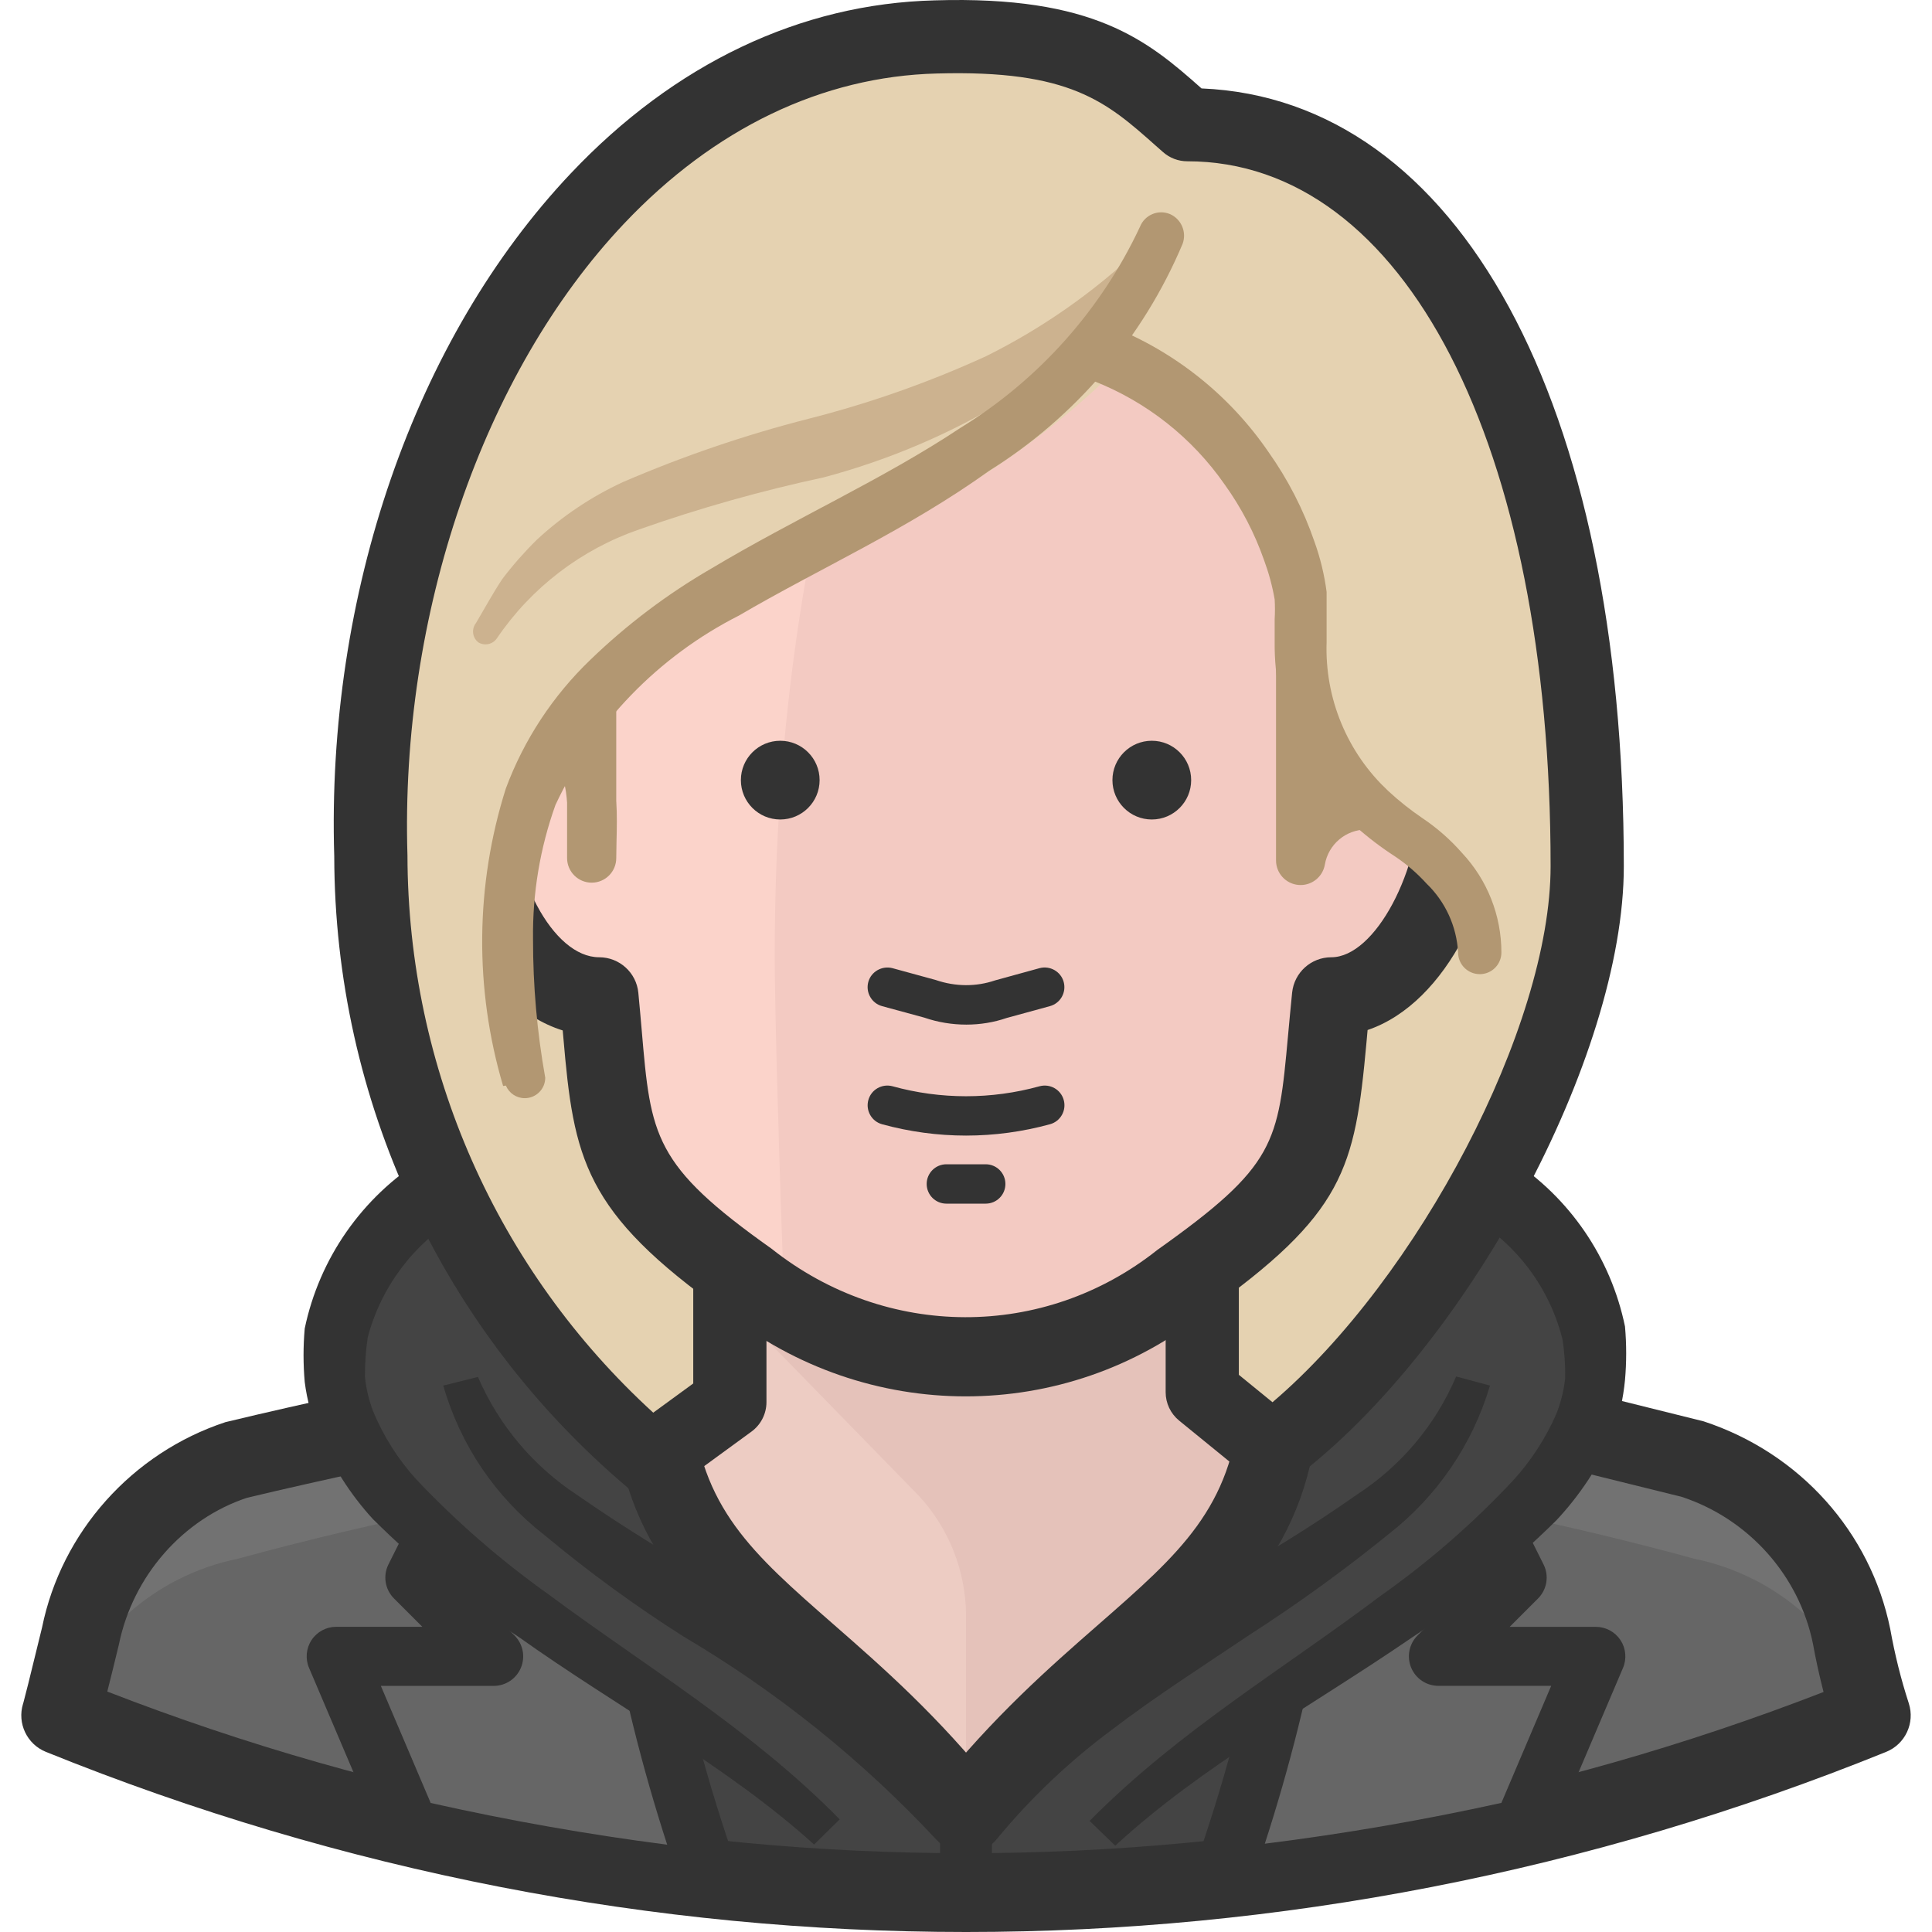 <?xml version="1.0" encoding="iso-8859-1"?>
<!-- Generator: Adobe Illustrator 19.0.0, SVG Export Plug-In . SVG Version: 6.00 Build 0)  -->
<svg version="1.1" id="Capa_1" xmlns="http://www.w3.org/2000/svg" xmlns:xlink="http://www.w3.org/1999/xlink" x="0px" y="0px"
	 viewBox="0 0 511.991 511.991" style="enable-background:new 0 0 511.991 511.991;" xml:space="preserve">
<path style="fill:#444444;" d="M256.007,282.472c-83.454,0-168.89,22.533-164.508,78.447c3.442,44.439,90.235,86.27,128.415,125.181
	H292.1c38.284-38.702,125.181-80.533,128.415-125.181C424.896,305.004,339.461,282.368,256.007,282.472z"/>
<path style="fill:#EDCCC3;" d="M490.721,428.412c-4.392-20.957-20.77-37.335-41.727-41.727l-97.432-20.863
	c-10.432-2.399-21.907-4.277-32.964-5.842v-51.428H193.416v50.803c-11.579,1.565-23.158,3.547-34.633,6.05L63.02,386.268
	c-20.957,4.392-37.335,20.77-41.727,41.727l-5.216,20.863c2.921,2.295,100.666,52.159,239.93,52.159s237.009-49.968,239.93-52.159
	L490.721,428.412z"/>
<path style="fill:#EFD2CB;" d="M167.337,392.735l-6.885,1.46c-16.899,3.547-33.173,7.094-47.673,10.432
	c-14.698-5.644-29.084-12.08-43.083-19.299l90.756-19.716c10.432-2.399,21.907-4.277,32.964-5.842v1.252
	C193.406,376.462,182.484,389.741,167.337,392.735z"/>
<path style="fill:#E5C2BA;" d="M256.007,427.89v73.648c139.264,0,237.009-49.968,239.93-52.159l-5.216-20.863
	c-4.392-20.957-20.77-37.335-41.727-41.727l-97.432-20.863c-10.432-2.399-21.907-4.277-32.964-5.842v-51.533H193.416v36.511
	l50.072,51.324C251.427,404.961,255.892,416.196,256.007,427.89z"/>
<path style="fill:#E9C7BE;" d="M344.676,392.735l6.885,1.46c16.899,3.547,33.173,7.094,47.673,10.432
	c14.698-5.644,29.084-12.08,43.083-19.299l-90.756-19.716c-10.432-2.399-21.907-4.277-32.964-5.842v1.252
	C318.597,376.462,329.519,389.741,344.676,392.735z"/>
<path style="fill:#727272;" d="M490.721,433.941c-4.486-22.001-20.404-39.912-41.727-46.943
	c-30.148-7.511-109.533-23.889-109.533-23.889c0.522,28.52-10.807,55.987-31.295,75.839c-17.734,14.917-52.159,41.727-52.159,41.727
	s-34.425-26.81-52.159-41.727c-20.519-19.914-31.859-47.454-31.295-76.047c0,0-57.583,12.309-109.533,24.097
	c-21.51,6.739-37.554,24.786-41.727,46.943c-4.694,19.194-5.112,20.863-5.216,20.863c153.889,62.277,325.971,62.277,479.86,0
	C495.937,454.804,495.937,453.239,490.721,433.941z"/>
<path style="fill:#333333;" d="M256.007,509.592c-82.275,0-164.55-15.856-242.861-47.537c-3.474-1.408-5.456-5.07-4.746-8.752
	c0.094-0.48,0.229-0.949,0.417-1.398c0.396-1.44,1.502-5.977,4.882-19.82c4.632-24.64,22.668-44.95,46.985-52.555
	c52.013-11.83,109.658-24.16,110.232-24.285c2.326-0.49,4.767,0.094,6.614,1.617c1.846,1.523,2.89,3.787,2.848,6.186
	c-0.511,26.319,10.025,51.94,28.917,70.279c13.175,11.068,36.636,29.522,46.713,37.408c10.087-7.897,33.632-26.424,47.131-37.784
	c18.454-17.901,28.99-43.438,28.5-69.705c-0.042-2.378,1.001-4.642,2.827-6.165c1.836-1.523,4.277-2.128,6.582-1.638
	c0.793,0.167,79.886,16.493,109.846,23.962c24.4,8.022,42.353,28.145,47.454,52.722c5.425,20.081,5.425,21.708,5.425,22.679
	c0,3.192-1.94,6.061-4.893,7.25C420.557,493.735,338.282,509.592,256.007,509.592z M25.319,450.068
	c149.09,58.522,312.451,58.48,461.531-0.063c-0.741-2.91-1.899-7.375-3.693-14.031c-0.052-0.156-0.083-0.313-0.125-0.48
	c-3.901-19.194-17.901-34.936-36.501-41.08c-23.158-5.748-77.779-17.223-99.519-21.75c-1.899,27.091-13.78,52.868-33.423,71.896
	c-18.047,15.209-52.451,42.009-52.795,42.28c-2.827,2.201-6.781,2.201-9.618,0c-0.344-0.261-34.748-27.07-52.388-41.915
	c-20.008-19.403-31.942-45.263-33.83-72.407c-18.308,3.954-60.88,13.186-100.228,22.105c-18.183,5.717-32.13,21.406-35.77,40.757
	C27.468,441.577,26.3,446.365,25.319,450.068z"/>
<path style="fill:#666666;" d="M448.994,413.077c-37.012-10.129-74.691-17.619-112.767-22.428
	c-4.131,18.621-13.937,35.489-28.061,48.299c-17.734,14.917-52.159,41.727-52.159,41.727s-34.425-26.81-52.159-41.727
	c-14.125-12.81-23.93-29.678-28.061-48.299c-38.076,4.809-75.755,12.299-112.767,22.428c-22.001,4.486-39.912,20.404-46.943,41.727
	c153.889,62.277,325.971,62.277,479.86,0C488.906,433.482,470.994,417.563,448.994,413.077z"/>
<path style="fill:#444444;" d="M188.2,497.783c45.065,5.007,90.547,5.007,135.613,0c11.809-33.987,19.779-69.183,23.784-104.943
	l-11.371-2.191c-4.131,18.621-13.937,35.489-28.061,48.299c-17.734,14.917-52.159,41.727-52.159,41.727s-34.425-26.81-52.159-41.727
	c-14.125-12.81-23.93-29.678-28.061-48.299l-11.371,1.46C168.328,428.12,176.308,463.567,188.2,497.783z"/>
<path style="fill:#333333;" d="M256.007,511.991c-82.609,0-165.218-15.908-243.842-47.736c-5.018-2.024-7.646-7.563-6.061-12.737
	c0.031-0.115,0.073-0.219,0.104-0.334c0.334-1.21,1.429-5.445,4.945-19.925c5.132-25.203,23.784-46.192,48.591-54.381
	c21.615-5.226,47.819-10.682,48.09-10.745l4.246,20.425c-0.25,0.063-26.173,5.456-46.64,10.369
	c-16.889,5.612-30.21,20.603-33.934,38.879c-1.189,4.893-2.18,9.003-3.077,12.466c147.014,57.072,307.799,57.124,454.824,0.115
	c-1.095-4.235-2.045-8.523-2.817-12.821c-3.682-18.036-17.004-33.016-34.727-38.879l-37.846-9.368l5.028-20.248l38.597,9.597
	c25.558,8.418,44.21,29.397,49.426,54.986c1.221,6.822,2.858,13.374,4.924,19.726c1.69,5.216-0.939,10.839-6.009,12.883
	C421.235,496.082,338.616,511.991,256.007,511.991z"/>
<path style="fill:#666666;" d="M108.502,484.535c26.278,6.082,52.889,10.609,79.698,13.561
	c-16.232-45.847-25.036-93.979-26.079-142.602h-20.863l-31.295,62.59l20.863,20.863H89.099L108.502,484.535z"/>
<path style="fill:#333333;" d="M188.2,505.909c-0.282,0-0.574-0.021-0.855-0.052c-26.966-2.952-54.089-7.573-80.606-13.707
	c-2.441-0.563-4.454-2.253-5.435-4.559l-19.403-45.587c-1.033-2.41-0.782-5.195,0.668-7.386c1.45-2.191,3.901-3.505,6.52-3.505
	h22.835l-7.511-7.511c-2.389-2.389-2.973-6.019-1.471-9.023l31.295-62.59c1.325-2.66,4.037-4.329,7-4.329H162.1
	c4.256,0,7.73,3.401,7.824,7.646c1.033,47.882,9.66,95.033,25.631,140.171c0.897,2.535,0.428,5.362-1.241,7.469
	C192.832,504.835,190.568,505.909,188.2,505.909z M114.135,477.796c20.665,4.642,41.685,8.356,62.674,11.058
	c-13.186-40.652-20.655-82.797-22.282-125.535h-8.439l-26.611,53.223l16.879,16.879c2.232,2.243,2.91,5.602,1.7,8.523
	c-1.21,2.921-4.068,4.83-7.229,4.83h-29.897L114.135,477.796z"/>
<path style="fill:#666666;" d="M403.511,484.535l19.403-45.587h-41.727l20.863-20.863l-31.295-62.59h-20.863
	c-1.085,48.518-9.879,96.546-26.079,142.289C350.612,494.935,377.223,490.512,403.511,484.535z"/>
<path style="fill:#333333;" d="M323.813,505.607c-2.389,0-4.642-1.085-6.144-2.973c-1.659-2.107-2.128-4.934-1.231-7.459
	c15.94-45.023,24.567-92.081,25.631-139.858c0.094-4.246,3.578-7.646,7.824-7.646h20.863c2.963,0,5.675,1.669,7,4.329l31.295,62.59
	c1.513,3.004,0.918,6.645-1.471,9.023l-7.511,7.511h22.835c2.629,0,5.07,1.314,6.53,3.505c1.45,2.201,1.7,4.976,0.668,7.386
	l-19.403,45.587c-0.991,2.316-3.015,4.006-5.466,4.569c-26.444,6.019-53.567,10.526-80.606,13.405
	C324.355,505.596,324.084,505.607,323.813,505.607z M357.476,363.307c-1.648,42.666-9.128,84.706-22.293,125.285
	c21.041-2.629,42.061-6.259,62.695-10.818l13.196-31.014h-29.887c-3.171,0-6.019-1.909-7.229-4.83c-1.2-2.921-0.542-6.29,1.7-8.523
	l16.879-16.879l-26.622-53.223L357.476,363.307L357.476,363.307z"/>
<path style="fill:#444444;" d="M256.007,282.472c-83.454,0-168.89,22.533-164.508,78.447c3.442,44.439,90.235,86.27,128.415,125.181
	H292.1c38.284-38.702,125.181-80.533,128.415-125.181C424.896,305.004,339.461,282.368,256.007,282.472z M256.007,480.675
	c-41.727-52.159-83.454-58.731-83.454-114.749c0.386-16.326,8.032-31.619,20.863-41.727h125.181
	c12.789,10.129,20.436,25.412,20.863,41.727C339.461,420.901,297.734,428.516,256.007,480.675z"/>
<g>
	<path style="fill:#333333;" d="M161.745,347.837l-20.175-5.31c0.511-2.024,13.572-49.634,114.436-49.634
		c100.875,0,113.935,47.6,114.436,49.634l-20.227,5.049c-0.042-0.094-11.318-33.82-94.199-33.82
		C173.127,313.757,161.839,347.493,161.745,347.837z"/>
	<rect x="249.111" y="480.685" style="fill:#333333;" width="13.77" height="20.863"/>
	<path style="fill:#333333;" d="M247.849,487.174c-14.344-17.963-28.406-30.262-40.819-41.111
		c-25.099-21.948-44.919-39.286-44.919-83.172c0-5.08,3.672-9.43,8.69-10.286l20.863-3.547l3.495,20.582l-11.84,2.003
		c2.285,27.967,16.002,39.954,37.45,58.72c13.061,11.423,27.874,24.379,43.375,43.792L247.849,487.174z"/>
	<path style="fill:#333333;" d="M264.143,487.184l-16.294-13.04c15.491-19.351,30.294-32.307,43.344-43.719
		c21.489-18.798,35.207-30.805,37.492-58.658l-11.955-2.149l3.703-20.54l20.863,3.755c4.966,0.897,8.575,5.216,8.575,10.265
		c0,43.688-19.831,61.047-44.961,83.016C292.539,456.974,278.487,469.273,264.143,487.184z"/>
	<path style="fill:#333333;" d="M288.762,482.552c23.471-23.784,51.533-40.371,76.986-59.565
		c12.727-8.961,24.515-19.205,35.155-30.565c4.819-5.268,8.731-11.298,11.579-17.838c1.168-2.983,1.94-6.103,2.295-9.284
		c0.073-3.495-0.167-6.979-0.73-10.432c-3.401-13.54-12.08-25.151-24.097-32.234c-12.862-8.262-26.945-14.458-41.727-18.36
		c-60.588-16.169-124.367-16.169-184.955,0c-14.771,3.849-28.844,9.973-41.727,18.151c-11.913,7.104-20.571,18.61-24.097,32.025
		c-0.511,3.453-0.751,6.937-0.73,10.432c0.323,3.14,1.054,6.228,2.191,9.18c2.744,6.582,6.582,12.654,11.371,17.943
		c10.703,11.308,22.47,21.542,35.155,30.565c25.558,18.986,53.619,35.677,77.091,59.565l-6.781,6.676
		c-23.054-20.863-52.159-36.407-78.238-54.975c-13.937-9.076-26.903-19.57-38.702-31.295c-5.998-6.551-10.797-14.114-14.187-22.324
		c-1.951-4.454-3.255-9.159-3.86-13.979c-0.417-4.715-0.417-9.472,0-14.187c3.891-18.589,15.199-34.79,31.295-44.856
		c14.145-9.67,29.699-17.098,46.108-22.011c64.134-18.777,132.295-18.777,196.43,0c16.274,4.945,31.681,12.372,45.691,22.011
		c15.658,10.108,26.591,26.079,30.356,44.335c0.417,4.715,0.417,9.472,0,14.187c-0.48,4.945-1.565,9.816-3.234,14.5
		c-3.651,8.335-8.7,15.992-14.917,22.637c-11.809,11.673-24.734,22.157-38.597,31.295c-26.81,18.36-55.393,33.799-78.342,54.975
		L288.762,482.552z"/>
</g>
<path style="fill:#E5D2B1;" d="M314.737,33.049L314.737,33.049c-20.123-20.112-47.996-30.461-76.36-28.374
	C148.038,6.97,94.941,117.755,98.279,226.558c2.535,61.151,29.251,118.786,74.274,160.231l20.863-15.23v-37.971h125.181v35.364
	l19.09,15.126c31.295-30.252,83.454-106.925,83.454-154.494C420.724,101.481,373.572,33.049,314.737,33.049z"/>
<path style="fill:#333333;" d="M394.853,367.178c-4.621,15.585-13.989,29.334-26.81,39.328c-11.83,9.618-24.202,18.568-37.033,26.81
	c-12.414,8.345-24.828,16.274-36.302,25.036c-11.287,8.366-21.51,18.068-30.461,28.896c-3.547,4.507-10.077,5.299-14.604,1.773l0,0
	l-1.46-1.46l0,0c-19.622-21.062-42.186-39.192-66.972-53.828c-12.925-8.189-25.287-17.212-37.033-27.018
	c-12.883-10.004-22.23-23.857-26.705-39.536l9.18-2.295c5.508,12.779,14.657,23.659,26.288,31.295
	c12.049,8.356,24.504,16.086,37.346,23.158c13.04,7.407,26.184,15.022,38.91,23.784c13.384,8.512,25.36,19.069,35.468,31.295
	h-16.691c10.307-12.07,22.282-22.606,35.572-31.295c12.727-8.658,25.766-16.378,38.702-23.889
	c12.873-7.01,25.339-14.74,37.346-23.158c11.684-7.584,20.843-18.475,26.288-31.295L394.853,367.178z"/>
<path style="fill:#FBD3CA;" d="M256.007,41.186c88.044,0,106.925,50.281,106.925,109.638v34.842
	c45.378-11.266,17.838,87.209-10.432,78.447c-4.068,39.223-0.626,47.673-39.641,75.317c-33.59,26.695-81.159,26.695-114.749,0
	c-39.015-27.644-36.094-38.806-39.641-75.317c-27.957,8.763-55.497-89.713-10.432-78.447v-34.946
	C149.081,91.467,167.963,41.186,256.007,41.186z"/>
<g>
	<path style="fill:#B29772;" d="M141.258,195.471c18.36-1.043,15.543,19.09,15.543,31.921v-54.245L141.258,195.471z"/>
	<path style="fill:#B29772;" d="M156.801,233.912c-3.599,0-6.52-2.921-6.52-6.52v-14.688c-0.282-3.985-1.022-7.563-2.817-9.295
		c-0.428-0.417-1.711-1.69-5.852-1.44c-2.504,0.083-4.84-1.148-6.061-3.328c-1.221-2.17-1.085-4.861,0.344-6.906l15.543-22.324
		c1.627-2.337,4.58-3.349,7.302-2.493c2.723,0.855,4.569,3.369,4.569,6.217v39.046c0.24,3.662,0.156,7.354,0.073,10.745
		l-0.073,4.454C163.321,230.991,160.4,233.912,156.801,233.912z"/>
</g>
<path style="fill:#F3CAC2;" d="M362.932,185.665v-34.946c0-59.357-18.881-109.638-106.925-109.638h-10.432
	c-6.572,23.889-40.267,89.817-40.267,212.286c0,14.187,1.148,54.036,2.504,91.486c14.385,9.274,31.087,14.291,48.195,14.5
	c20.728-0.198,40.809-7.198,57.166-19.925c39.015-27.644,35.572-36.094,39.641-75.317
	C381.187,272.875,408.31,174.399,362.932,185.665z"/>
<path style="fill:#333333;" d="M255.934,370.046c-22.543,0-45.149-7.469-63.999-22.449c-37.262-26.382-39.891-40.538-42.655-72.772
	c-0.052-0.584-0.104-1.158-0.156-1.753c-21.844-6.822-34.988-36.344-34.988-63.936c0-5.758,4.673-10.432,10.432-10.432
	c5.758,0,10.432,4.673,10.432,10.432c0,22.898,11.558,44.544,23.784,44.544c5.372,0,9.868,4.079,10.38,9.42
	c0.344,3.536,0.626,6.833,0.897,9.941c2.41,28.114,3.056,35.677,34.393,57.865c30.409,24.149,72.261,24.16,102.231,0.344
	c31.504-22.345,32.046-28.28,34.654-56.832c0.323-3.505,0.668-7.271,1.085-11.391c0.563-5.31,5.028-9.347,10.38-9.347
	c11.558,0,23.784-22.898,23.784-44.544c0-5.758,4.663-10.432,10.432-10.432s10.432,4.673,10.432,10.432
	c0,27.008-13.979,56.707-35.03,63.821c-0.104,1.148-0.209,2.274-0.303,3.359c-3.067,33.475-5.81,45.326-42.916,71.624
	C300.686,362.661,278.341,370.046,255.934,370.046z"/>
<path style="fill:#E5D2B1;" d="M314.737,33.049L314.737,33.049C294.562,13.02,266.73,2.682,238.377,4.675
	C159.826,7.074,109.962,91.258,99.531,184.726h59.148c1.878-9.284,8.554-16.879,17.525-19.925
	c46.421-15.648,88.983-36.094,120.695-68.015c23.784,12.727,47.569,43.187,47.569,67.806v63.425c0-6.155,12.101-6.781,23.054-10.432
	l48.195,44.439C438.145,103.359,366.27,33.049,314.737,33.049z"/>
<g>
	<path style="fill:#B29772;" d="M344.676,164.593v63.425c1.481-8.554,8.94-14.782,17.63-14.709"/>
	<path style="fill:#B29772;" d="M344.687,234.538c-0.198,0-0.376-0.01-0.574-0.021c-3.369-0.292-5.957-3.109-5.957-6.499v-63.425
		c0-3.599,2.921-6.52,6.52-6.52c3.599,0,6.52,2.921,6.52,6.52v44.794c3.359-1.7,6.708-2.483,11.172-2.598
		c3.599,0.031,6.489,2.973,6.457,6.572c-0.031,3.578-2.942,6.468-6.52,6.468c-0.052,0-0.104,0-0.167,0
		c-5.466,0-10.108,3.901-11.047,9.305C350.549,232.274,347.816,234.538,344.687,234.538z"/>
</g>
<g>
	<path style="fill:#333333;" d="M256.007,300.936c-7.49,0-14.97-1.012-22.251-3.004c-2.775-0.762-4.402-3.641-3.641-6.416
		c0.762-2.785,3.641-4.402,6.416-3.651c12.748,3.526,26.215,3.526,38.952,0c2.806-0.751,5.654,0.876,6.415,3.651
		c0.762,2.785-0.866,5.654-3.651,6.416C270.976,299.924,263.486,300.936,256.007,300.936z"/>
	<path style="fill:#333333;" d="M261.223,318.972h-10.432c-2.879,0-5.216-2.337-5.216-5.216s2.337-5.216,5.216-5.216h10.432
		c2.879,0,5.216,2.337,5.216,5.216S264.102,318.972,261.223,318.972z"/>
	<path style="fill:#333333;" d="M256.08,271.529c-3.755,0-7.542-0.615-11.152-1.857l-11.162-3.036
		c-2.785-0.762-4.413-3.63-3.662-6.405c0.762-2.785,3.672-4.381,6.405-3.662l11.475,3.14c5.278,1.805,10.745,1.794,15.7,0.104
		l11.798-3.244c2.764-0.741,5.654,0.887,6.405,3.662c0.751,2.785-0.876,5.644-3.662,6.405l-11.475,3.14
		C263.392,270.934,259.752,271.529,256.08,271.529z"/>
	<circle style="fill:#333333;" cx="206.769" cy="206.737" r="10.432"/>
	<circle style="fill:#333333;" cx="305.234" cy="206.737" r="10.432"/>
	<path style="fill:#333333;" d="M172.553,396.48c-2.232,0-4.465-0.762-6.269-2.295c-49.269-41.706-77.591-102.648-77.706-167.2
		c-2.139-69.475,21.291-137.25,62.674-181.022C178.77,16.859,212.12,0.992,247.724,0.095c42.165-1.283,56.373,10.609,70.685,23.336
		c68.119,2.848,111.912,83.13,111.912,206.152c0,50.469-41.612,127.789-87.314,162.234c-3.568,2.691-8.502,2.608-11.955-0.219
		l-18.568-15.126c-2.264-1.846-3.578-4.6-3.578-7.521v-35.364h19.393v30.742l8.919,7.271c38.65-32.912,73.7-99.581,73.7-142.028
		c0-111.745-38.702-186.832-96.285-186.832c-2.378,0-4.653-0.866-6.426-2.441l-1.826-1.606
		c-13.186-11.736-22.762-20.217-58.136-19.215c-30.346,0.772-59.002,14.542-82.891,39.807
		c-37.356,39.505-59.336,103.639-57.375,167.388c0.104,56.571,23.753,109.888,65.136,147.693l10.599-7.74v-33.037h19.403v37.971
		c0,3.098-1.481,6.009-3.985,7.834l-20.863,15.23C176.559,395.875,174.556,396.48,172.553,396.48z"/>
</g>
<path style="fill:#E5D2B1;" d="M308.165,62.884c-42.457,101.814-172.541,73.022-176.192,194.76h-16.378l-3.86-66.033l24.306-55.184
	l131.231-80.846L308.165,62.884z"/>
<path style="fill:#B29772;" d="M294.395,86.46c16.91,6.697,31.441,18.276,41.727,33.277c5.185,7.302,9.295,15.314,12.205,23.784
	c1.554,4.319,2.639,8.794,3.234,13.353v13.248c-0.532,14.928,5.445,29.355,16.378,39.536c2.837,2.629,5.873,5.028,9.076,7.198
	c3.86,2.598,7.365,5.685,10.432,9.18c6.708,7.156,10.432,16.586,10.432,26.392l0,0c-0.01,3.171-2.577,5.737-5.748,5.727
	c-3.161-0.01-5.727-2.566-5.727-5.727c-0.376-6.916-3.359-13.447-8.345-18.256c-2.483-2.733-5.278-5.143-8.345-7.198
	c-3.672-2.368-7.167-5.028-10.432-7.928c-13.843-12.435-21.667-30.221-21.489-48.821v-6.155c0.104-1.742,0.104-3.474,0-5.216
	c-0.615-3.557-1.565-7.052-2.817-10.432c-2.504-7.135-6.019-13.885-10.432-20.029c-8.606-12.382-20.697-21.928-34.738-27.435l0,0
	c-4.089-1.471-6.217-5.977-4.746-10.067c1.471-4.089,5.977-6.217,10.067-4.746h-0.73V86.46z"/>
<path style="fill:#CCB28F;" d="M126.132,165.115c2.295-3.86,4.486-7.928,6.989-11.684c2.806-3.693,5.873-7.177,9.18-10.432
	c6.739-6.238,14.406-11.371,22.741-15.23c15.95-6.885,32.411-12.497,49.238-16.795c16.148-4.1,31.9-9.649,47.047-16.586
	c14.907-7.407,28.614-17.014,40.684-28.479l0,0c1.304-1.387,3.484-1.45,4.861-0.146c0.052,0.042,0.094,0.094,0.146,0.146
	c1.137,1.356,1.137,3.338,0,4.694c-11.162,13.895-24.64,25.756-39.849,35.051c-15.22,9.263-31.702,16.284-48.925,20.863
	c-16.545,3.547-32.86,8.147-48.821,13.77c-15.376,5.299-28.635,15.429-37.763,28.896l0,0c-1.095,1.596-3.255,2.045-4.903,1.043
	C125.172,168.985,124.901,166.7,126.132,165.115z"/>
<path style="fill:#B29772;" d="M133.329,287.792c-7.636-25.766-7.386-53.244,0.73-78.864c4.809-12.915,12.476-24.577,22.428-34.112
	c9.628-9.295,20.342-17.39,31.921-24.097c22.324-13.353,45.587-23.68,66.137-37.346c20.728-12.737,37.262-31.274,47.569-53.306
	c1.241-3.098,4.767-4.611,7.866-3.359c0.021,0.01,0.042,0.021,0.063,0.021l0,0c3.036,1.335,4.507,4.819,3.338,7.928l0,0
	c-10.473,24.828-28.364,45.816-51.22,60.087c-21.594,15.543-45.169,25.975-66.346,38.389
	c-21.354,10.828-38.472,28.489-48.612,50.177c-4.089,11.402-6.103,23.451-5.946,35.572c-0.021,12.309,1.064,24.598,3.234,36.72l0,0
	c0,2.994-2.431,5.424-5.424,5.424c-2.191,0-4.162-1.314-5.007-3.338L133.329,287.792z"/>
<g>
</g>
<g>
</g>
<g>
</g>
<g>
</g>
<g>
</g>
<g>
</g>
<g>
</g>
<g>
</g>
<g>
</g>
<g>
</g>
<g>
</g>
<g>
</g>
<g>
</g>
<g>
</g>
<g>
</g>
</svg>
